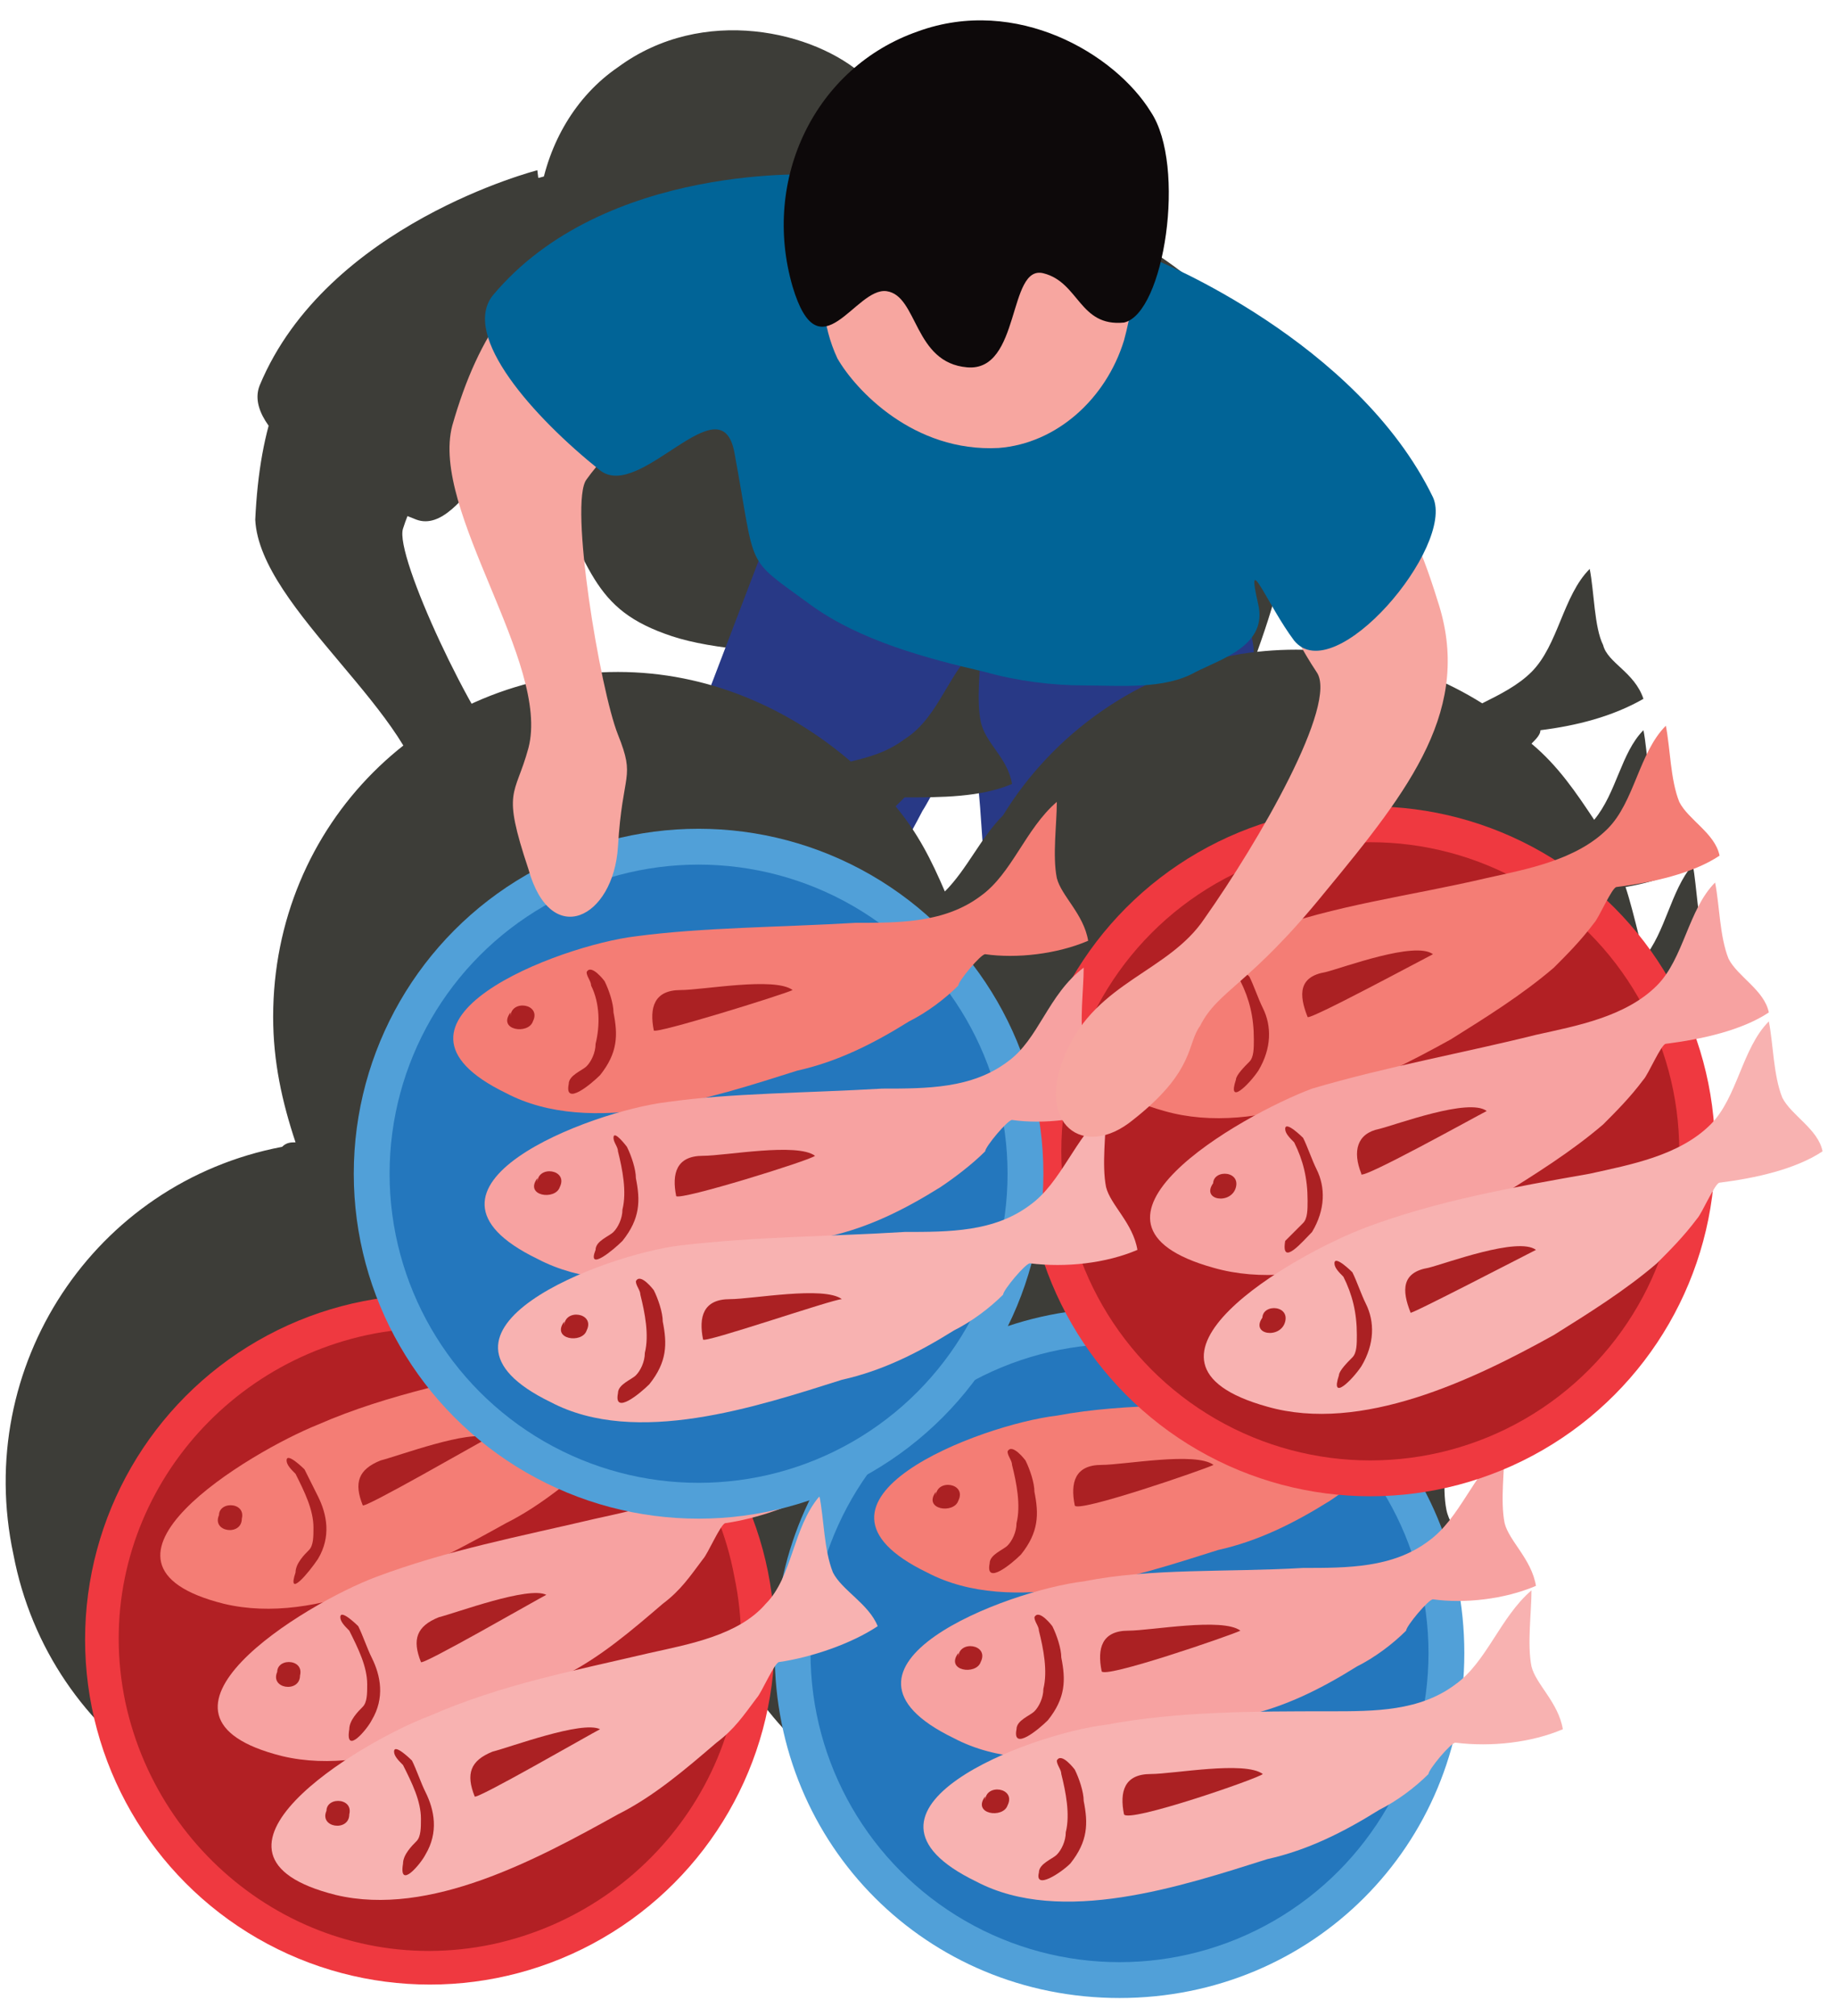 <?xml version="1.0" encoding="utf-8"?>
<!-- Generator: Adobe Illustrator 16.0.0, SVG Export Plug-In . SVG Version: 6.00 Build 0)  -->
<!DOCTYPE svg PUBLIC "-//W3C//DTD SVG 1.1//EN" "http://www.w3.org/Graphics/SVG/1.1/DTD/svg11.dtd">
<svg version="1.1" id="Layer_1" xmlns="http://www.w3.org/2000/svg" xmlns:xlink="http://www.w3.org/1999/xlink" x="0px" y="0px"
	 width="41px" height="45px" viewBox="0 0 41 45" style="enable-background:new 0 0 41 45;" xml:space="preserve">
<style type="text/css">
<![CDATA[
	.st0{fill:#AB2123;}
	.st1{fill:#B22024;}
	.st2{fill:#EF3940;}
	.st3{fill:#51A0D8;}
	.st4{fill:#2477BD;}
	.st5{fill:#F47D75;}
	.st6{fill:#283986;}
	.st7{fill:#F7A2A1;}
	.st8{fill:#F7A6A0;}
	.st9{fill:#F8B2B1;}
	.st10{fill:#016497;}
	.st11{fill:#3D3D38;}
	.st12{fill:#0D090A;}
]]>
</style>
<g>
	<g>
		<g>
			<path class="st11" d="M7.6,6.6c1.4-1.5,3.7-2.8,6.2-2.9c2.5-0.1,5.7,0.1,10.3,2c1.4,0.6,2.3,0.9,3.9,3.1c1.4,2.1,0.7,4.2-0.4,7
				c-1,2.5-1.6,2.9-1.8,3.7c-0.1,0.5,0.2,0.9-0.8,2.4c-0.8,1.2-2,0.7-1.9-1c0.2-1.7,1.6-2.4,2.1-3.8c0.6-1.9,1.5-5.4,0.8-6
				c-1.7-1.3-2.9-3.6-3.8-2.6c-0.6,0.6,1.2,3.7,1.2,3.7l-9.5,1l-2.4-5.3c0,0-2,2.3-2.5,3.9c-0.2,0.6,1.6,4.4,2.4,5.2
				c0.7,0.8,0.3,0.8,0.7,2.4c0.4,1.6-0.7,2.6-1.8,1.1c-1.1-1.5-0.7-1.4-0.8-2.5c-0.1-2-3.7-4.4-3.8-6.4C5.8,9.5,6.3,8.1,7.6,6.6z"/>
			<path class="st11" d="M5.8,8.6c-0.4,1,1.7,2.3,3.5,3c1.1,0.4,2-2.7,2.7-1.3c1.2,2.4,1.2,3.3,3,3.9c1.8,0.6,6.3,0.5,7.7-0.5
				c1.4-1,2.1-2.3,1.5-3.4c-0.6-1.1,0.2,0,1,0.5c1.1,0.8,2.8-3.1,2.1-3.9c-2.6-2.8-7.5-3.3-7.5-3.3s-1.3,2.2-1.8,3.6
				c-0.5,1.5-0.6,0.7-2.5,0.6C12.3,7.5,12,3.8,12,3.8S7.3,5,5.8,8.6z"/>
			<path class="st11" d="M18.3,9.8c1.3-0.5,2-1.7,2-3.1c0-2.3-1.4-5.6-2.9-5.3c-1.6,0.3-4.2,1.4-4.2,3.1c0.1,1.6,0,3.4,1.1,4.5
				C14.9,9.5,16.5,10.5,18.3,9.8z"/>
			<path class="st11" d="M12.8,7.7c1.2,1.8,1.4-0.5,2-0.5c0.7-0.1,1.1,1.3,2.2,1.1c1.1-0.2,0.2-2.4,1-2.5c0.8-0.1,1.1,0.9,2,0.5
				c0.9-0.4,0.4-3.7-0.7-4.6c-1.1-1-3.6-1.6-5.5-0.2C11.9,2.8,11.4,5.7,12.8,7.7z"/>
		</g>
		<g>
			<path class="st6" d="M17.1,12.1L15,17.6c0,0,0.3,2,1.9,2.8c1.6,0.8,2.4,0.2,3.7-2.3c0.2-0.3,0.8-1.6,1.1-1.2
				c0.2,0.3,0.2,1.9,0.3,2.4c0.1,1,0.3,1.7,0.6,2.5c0.2,0.4,0.5,0.7,0.8,1c0.4,0.5,0.6,1,0.8,1.5c0.2,0.6,0.4,1.3,1,1.5
				c1.1,0.3,1.6-1.1,1.7-1.9c0.1-1.2,0.2-2.6,0.5-3.8c0.1-0.7,0.4-1.4,0.5-2.2c0.1-0.7,0.1-1.3,0.1-1.9c0-0.5,0-0.9,0-1.4
				c0-0.4-0.2-0.7,0-1.1"/>
		</g>
	</g>
	<g>
		<path class="st11" d="M38.1,21c-0.2-0.4-0.2-1.2-0.3-1.7c-0.5,0.6-0.6,1.5-1.1,2.1c0-0.2,0-0.3-0.1-0.5c-0.1-0.4-0.2-0.8-0.3-1.1
			c0.6-0.1,1.2-0.3,1.6-0.6c-0.2-0.6-0.8-0.8-0.9-1.2c-0.2-0.4-0.2-1.2-0.3-1.7c-0.5,0.5-0.6,1.4-1.1,2c-0.4-0.6-0.8-1.2-1.4-1.7
			c0.1-0.1,0.2-0.2,0.2-0.3c0.8-0.1,1.6-0.3,2.3-0.7c-0.2-0.6-0.8-0.8-0.9-1.2c-0.2-0.4-0.2-1.2-0.3-1.7c-0.6,0.6-0.7,1.7-1.3,2.3
			c-0.3,0.3-0.7,0.5-1.1,0.7c-1.6-1-3.5-1.4-5.4-1.1c-2.3,0.4-4.2,1.8-5.3,3.6c-0.5,0.5-0.8,1.2-1.3,1.7c-0.3-0.7-0.6-1.3-1.1-1.9
			c0.1-0.1,0.2-0.2,0.2-0.2c0.8,0,1.7,0,2.4-0.3c-0.1-0.6-0.6-0.9-0.7-1.4c-0.1-0.5,0-1.2,0-1.7c-0.7,0.5-0.9,1.6-1.7,2.1
			c-0.4,0.3-0.8,0.4-1.2,0.5c-1.4-1.2-3.2-2-5.2-2c-4.3,0-7.7,3.4-7.7,7.7c0,1,0.2,1.9,0.5,2.8c-0.1,0-0.2,0-0.3,0.1
			c-4.2,0.8-6.9,4.9-6,9.1c0.8,4.2,4.9,6.9,9.1,6c3.4-0.7,5.8-3.6,6.1-6.9c0.2,4.1,3.6,7.3,7.7,7.3c3.5,0,6.5-2.4,7.4-5.6
			c0,0,0.1-0.1,0.1-0.1c0.8,0,1.7,0,2.3-0.3c-0.1-0.6-0.6-0.9-0.7-1.4c-0.1-0.5,0-1.2,0-1.7c-0.6,0.5-0.9,1.4-1.5,1.9
			c0-0.2,0-0.3,0-0.5c0-0.4,0-0.8-0.1-1.2c0.6,0,1.2-0.1,1.7-0.3c-0.1-0.6-0.6-0.9-0.7-1.4c-0.1-0.3,0-0.8,0-1.2
			c2.6-1.1,4.4-3.5,4.7-6.3c0,0,0.1-0.1,0.1-0.1c0.8-0.1,1.6-0.3,2.3-0.7C38.9,21.6,38.3,21.4,38.1,21z M21.5,24.8
			c0.1,0,0.2,0,0.3,0c0.1,0.4,0.3,0.7,0.4,1c-0.5,0.1-0.9,0.2-1.3,0.3C21.1,25.7,21.3,25.3,21.5,24.8C21.5,24.8,21.5,24.8,21.5,24.8
			z M15.7,32.1c0-0.2-0.1-0.3-0.1-0.5c-0.1-0.4-0.2-0.8-0.3-1.1c0.3-0.1,0.6-0.2,0.9-0.3c0.1,0,0.2-0.1,0.3-0.1
			c-0.3,0.5-0.4,1.1-0.6,1.6C15.9,31.8,15.8,31.9,15.7,32.1z M30.6,30.7c-0.1-0.3-0.2-0.6-0.4-0.8c0,0,0.1,0,0.1,0
			c0.3-0.1,0.7-0.1,1-0.2C31.1,30,30.9,30.3,30.6,30.7z"/>
		<g>
			<path class="st3" d="M32.7,36.9c0,4.3-3.4,7.7-7.7,7.7c-4.3,0-7.7-3.4-7.7-7.7c0-4.3,3.4-7.7,7.7-7.7
				C29.3,29.2,32.7,32.6,32.7,36.9z"/>
			<circle class="st4" cx="25" cy="36.9" r="6.9"/>
			<g>
				<path class="st5" d="M28.5,31.3c1,0,2,0,2.8-0.6c0.7-0.5,1-1.5,1.7-2.1c0,0.5-0.1,1.2,0,1.7c0.1,0.4,0.6,0.8,0.7,1.4
					C33.1,32,32.2,32,31.4,32c-0.1,0-0.6,0.6-0.7,0.7c-0.3,0.3-0.7,0.6-1,0.8c-0.8,0.5-1.6,0.9-2.5,1.1c-1.9,0.6-4.6,1.5-6.5,0.5
					c-3.3-1.6,1.2-3.3,2.9-3.5C25.2,31.3,26.9,31.4,28.5,31.3z"/>
				<path class="st0" d="M20.9,33.3c-0.3,0.4,0.4,0.5,0.5,0.2c0.2-0.4-0.5-0.5-0.5-0.1"/>
				<path class="st0" d="M22.8,34.7C22.8,34.7,22.9,34.6,22.8,34.7c0.4-0.5,0.4-0.9,0.3-1.4c0-0.2-0.1-0.5-0.2-0.7
					c0,0-0.3-0.4-0.4-0.2c0,0.1,0.1,0.2,0.1,0.3c0.1,0.4,0.2,0.9,0.1,1.3c0,0.2-0.1,0.4-0.2,0.5c-0.1,0.1-0.4,0.2-0.4,0.4
					C22,35.4,22.6,34.9,22.8,34.7z"/>
				<path class="st0" d="M27.1,32.7c-0.4-0.3-2,0-2.5,0c-0.6,0-0.7,0.4-0.6,0.9C24,33.8,26.9,32.8,27.1,32.7z"/>
			</g>
			<g>
				<path class="st7" d="M29.1,35c1,0,2,0,2.8-0.6c0.7-0.5,1-1.5,1.7-2.1c0,0.5-0.1,1.2,0,1.7c0.1,0.4,0.6,0.8,0.7,1.4
					c-0.7,0.3-1.6,0.4-2.3,0.3c-0.1,0-0.6,0.6-0.6,0.7c-0.3,0.3-0.7,0.6-1.1,0.8c-0.8,0.5-1.6,0.9-2.5,1.1c-1.9,0.6-4.6,1.5-6.5,0.5
					c-3.3-1.6,1.2-3.3,2.9-3.5C25.7,35,27.4,35.1,29.1,35z"/>
				<path class="st0" d="M21.4,36.9c-0.3,0.4,0.4,0.5,0.5,0.2c0.2-0.4-0.5-0.5-0.5-0.1"/>
				<path class="st0" d="M23.4,38.4C23.4,38.4,23.4,38.3,23.4,38.4c0.4-0.5,0.4-0.9,0.3-1.4c0-0.2-0.1-0.5-0.2-0.7
					c0,0-0.3-0.4-0.4-0.2c0,0.1,0.1,0.2,0.1,0.3c0.1,0.4,0.2,0.9,0.1,1.3c0,0.2-0.1,0.4-0.2,0.5c-0.1,0.1-0.4,0.2-0.4,0.4
					C22.6,39.1,23.2,38.6,23.4,38.4z"/>
				<path class="st0" d="M27.7,36.4c-0.4-0.3-2,0-2.5,0c-0.6,0-0.7,0.4-0.6,0.9C24.6,37.5,27.5,36.5,27.7,36.4z"/>
			</g>
			<g>
				<path class="st9" d="M29.7,38.2c1,0,2,0,2.8-0.6c0.7-0.5,1-1.5,1.7-2.1c0,0.5-0.1,1.2,0,1.7c0.1,0.4,0.6,0.8,0.7,1.4
					c-0.7,0.3-1.6,0.4-2.4,0.3c-0.1,0-0.6,0.6-0.6,0.7c-0.3,0.3-0.7,0.6-1.1,0.8c-0.8,0.5-1.6,0.9-2.5,1.1c-1.9,0.6-4.6,1.5-6.5,0.5
					c-3.3-1.6,1.2-3.3,2.9-3.5C26.3,38.2,28,38.2,29.7,38.2z"/>
				<path class="st0" d="M22,40.1c-0.3,0.4,0.4,0.5,0.5,0.2c0.2-0.4-0.5-0.5-0.5-0.1"/>
				<path class="st0" d="M23.9,41.6C24,41.5,24,41.5,23.9,41.6c0.4-0.5,0.4-0.9,0.3-1.4c0-0.2-0.1-0.5-0.2-0.7c0,0-0.3-0.4-0.4-0.2
					c0,0.1,0.1,0.2,0.1,0.3c0.1,0.4,0.2,0.9,0.1,1.3c0,0.2-0.1,0.4-0.2,0.5c-0.1,0.1-0.4,0.2-0.4,0.4C23.1,42.2,23.7,41.8,23.9,41.6
					z"/>
				<path class="st0" d="M28.2,39.6c-0.4-0.3-2,0-2.5,0c-0.6,0-0.7,0.4-0.6,0.9C25.2,40.7,28.1,39.7,28.2,39.6z"/>
			</g>
		</g>
		<g>
			<circle class="st2" cx="30.6" cy="25.7" r="7.7"/>
			<circle class="st1" cx="30.6" cy="25.7" r="6.9"/>
			<g>
				<path class="st5" d="M33.2,19.6c0.9-0.2,2-0.4,2.7-1.1c0.6-0.6,0.7-1.7,1.3-2.3c0.1,0.5,0.1,1.2,0.3,1.7
					c0.2,0.4,0.8,0.7,0.9,1.2c-0.6,0.4-1.5,0.6-2.3,0.7c-0.1,0-0.4,0.7-0.5,0.8c-0.3,0.4-0.6,0.7-0.9,1c-0.7,0.6-1.5,1.1-2.3,1.6
					c-1.8,1-4.3,2.2-6.4,1.6c-3.6-1,0.6-3.4,2.2-4C29.8,20.2,31.5,20,33.2,19.6z"/>
				<path class="st0" d="M25.9,22.9c-0.3,0.4,0.4,0.5,0.5,0.1c0.1-0.4-0.6-0.4-0.5,0"/>
				<path class="st0" d="M28.1,23.9C28.1,23.9,28.1,23.9,28.1,23.9c0.3-0.5,0.3-1,0.1-1.4c-0.1-0.2-0.2-0.5-0.3-0.7
					c0,0-0.4-0.4-0.4-0.2c0,0.1,0.1,0.2,0.2,0.3c0.2,0.4,0.3,0.8,0.3,1.3c0,0.2,0,0.4-0.1,0.5c-0.1,0.1-0.3,0.3-0.3,0.4
					C27.4,24.7,27.9,24.2,28.1,23.9z"/>
				<path class="st0" d="M32,21.3c-0.4-0.3-2,0.3-2.4,0.4c-0.6,0.1-0.6,0.5-0.4,1C29.2,22.8,31.8,21.4,32,21.3z"/>
			</g>
			<g>
				<path class="st7" d="M34.3,23.1c0.9-0.2,2-0.4,2.7-1.1c0.6-0.6,0.7-1.7,1.3-2.3c0.1,0.5,0.1,1.2,0.3,1.7
					c0.2,0.4,0.8,0.7,0.9,1.2c-0.6,0.4-1.5,0.6-2.3,0.7c-0.1,0-0.4,0.7-0.5,0.8c-0.3,0.4-0.6,0.7-0.9,1c-0.7,0.6-1.5,1.1-2.3,1.6
					c-1.8,1-4.3,2.2-6.4,1.6c-3.6-1,0.6-3.4,2.2-4C31,23.8,32.7,23.5,34.3,23.1z"/>
				<path class="st0" d="M27.1,26.4c-0.3,0.4,0.4,0.5,0.5,0.1c0.1-0.4-0.6-0.4-0.5,0"/>
				<path class="st0" d="M29.3,27.5C29.3,27.4,29.3,27.4,29.3,27.5c0.3-0.5,0.3-1,0.1-1.4c-0.1-0.2-0.2-0.5-0.3-0.7
					c0,0-0.4-0.4-0.4-0.2c0,0.1,0.1,0.2,0.2,0.3c0.2,0.4,0.3,0.8,0.3,1.3c0,0.2,0,0.4-0.1,0.5c-0.1,0.1-0.3,0.3-0.4,0.4
					C28.6,28.3,29.1,27.7,29.3,27.5z"/>
				<path class="st0" d="M33.2,24.8c-0.4-0.3-2,0.3-2.4,0.4c-0.5,0.1-0.6,0.5-0.4,1C30.3,26.4,33,24.9,33.2,24.8z"/>
			</g>
			<g>
				<path class="st9" d="M35.5,26.2c0.9-0.2,2-0.4,2.7-1.1c0.6-0.6,0.7-1.7,1.3-2.3c0.1,0.5,0.1,1.2,0.3,1.7
					c0.2,0.4,0.8,0.7,0.9,1.2c-0.6,0.4-1.5,0.6-2.3,0.7c-0.1,0-0.4,0.7-0.5,0.8c-0.3,0.4-0.6,0.7-0.9,1c-0.7,0.6-1.5,1.1-2.3,1.6
					c-1.8,1-4.3,2.2-6.4,1.6c-3.6-1,0.6-3.4,2.2-4C32.1,26.8,33.8,26.5,35.5,26.2z"/>
				<path class="st0" d="M28.2,29.4c-0.3,0.4,0.4,0.5,0.5,0.1c0.1-0.4-0.6-0.4-0.5,0"/>
				<path class="st0" d="M30.4,30.5C30.4,30.5,30.4,30.5,30.4,30.5c0.3-0.5,0.3-1,0.1-1.4c-0.1-0.2-0.2-0.5-0.3-0.7
					c0,0-0.4-0.4-0.4-0.2c0,0.1,0.1,0.2,0.2,0.3c0.2,0.4,0.3,0.8,0.3,1.3c0,0.2,0,0.4-0.1,0.5c-0.1,0.1-0.3,0.3-0.3,0.4
					C29.7,31.3,30.2,30.8,30.4,30.5z"/>
				<path class="st0" d="M34.3,27.9c-0.4-0.3-2,0.3-2.4,0.4c-0.6,0.1-0.6,0.5-0.4,1C31.4,29.4,34.1,28,34.3,27.9z"/>
			</g>
		</g>
		<g>
			<circle class="st2" cx="9.6" cy="36.6" r="7.7"/>
			<path class="st1" d="M16.4,35.2c0.8,3.8-1.7,7.4-5.4,8.2c-3.8,0.8-7.4-1.7-8.2-5.4c-0.8-3.8,1.7-7.4,5.4-8.2
				C12,29,15.7,31.4,16.4,35.2z"/>
			<g>
				<path class="st5" d="M12,30.4c0.9-0.2,2-0.4,2.6-1.1c0.6-0.6,0.6-1.7,1.2-2.4c0.1,0.5,0.1,1.2,0.3,1.7c0.2,0.4,0.8,0.7,1,1.2
					c-0.6,0.4-1.5,0.7-2.2,0.8c-0.1,0-0.4,0.7-0.5,0.8c-0.3,0.4-0.5,0.7-0.9,1c-0.7,0.6-1.4,1.2-2.2,1.6c-1.8,1-4.2,2.3-6.3,1.8
					c-3.6-0.9,0.6-3.4,2.1-4C8.7,31.1,10.4,30.8,12,30.4z"/>
				<path class="st0" d="M4.9,33.8c-0.2,0.4,0.5,0.5,0.5,0.1c0.1-0.4-0.6-0.4-0.5,0"/>
				<path class="st0" d="M7.1,34.8C7.1,34.8,7.1,34.8,7.1,34.8c0.3-0.5,0.2-1,0-1.4C7,33.2,6.9,33,6.8,32.8c0,0-0.4-0.4-0.4-0.2
					c0,0.1,0.1,0.2,0.2,0.3c0.2,0.4,0.4,0.8,0.4,1.2c0,0.2,0,0.4-0.1,0.5c-0.1,0.1-0.3,0.3-0.3,0.5C6.4,35.7,6.9,35.1,7.1,34.8z"/>
				<path class="st0" d="M10.9,32.1c-0.4-0.2-2,0.4-2.4,0.5c-0.5,0.2-0.6,0.5-0.4,1C8.1,33.7,10.7,32.2,10.9,32.1z"/>
			</g>
			<g>
				<path class="st7" d="M13.3,33.9c0.9-0.2,2-0.4,2.6-1.1c0.6-0.6,0.6-1.7,1.2-2.4c0.1,0.5,0.1,1.2,0.3,1.6c0.2,0.4,0.8,0.7,1,1.2
					c-0.6,0.4-1.5,0.7-2.2,0.8c-0.1,0-0.4,0.7-0.5,0.8c-0.3,0.4-0.5,0.7-0.9,1c-0.7,0.6-1.4,1.2-2.2,1.6c-1.8,1-4.2,2.3-6.3,1.8
					c-3.6-0.9,0.5-3.4,2.1-4C10,34.6,11.6,34.3,13.3,33.9z"/>
				<path class="st0" d="M6.2,37.3c-0.2,0.4,0.5,0.5,0.5,0.1c0.1-0.4-0.6-0.4-0.5,0"/>
				<path class="st0" d="M8.3,38.4C8.4,38.3,8.4,38.3,8.3,38.4c0.3-0.5,0.2-1,0-1.4c-0.1-0.2-0.2-0.5-0.3-0.7c0,0-0.4-0.4-0.4-0.2
					c0,0.1,0.1,0.2,0.2,0.3c0.2,0.4,0.4,0.8,0.4,1.2c0,0.2,0,0.4-0.1,0.5c-0.1,0.1-0.3,0.3-0.3,0.5C7.7,39.2,8.2,38.6,8.3,38.4z"/>
				<path class="st0" d="M12.2,35.6c-0.4-0.2-2,0.4-2.4,0.5c-0.5,0.2-0.6,0.5-0.4,1C9.4,37.2,12,35.7,12.2,35.6z"/>
			</g>
			<g>
				<path class="st9" d="M14.5,36.9c0.9-0.2,2-0.4,2.6-1.1c0.6-0.6,0.6-1.7,1.2-2.4c0.1,0.5,0.1,1.2,0.3,1.7c0.2,0.4,0.8,0.7,1,1.2
					c-0.6,0.4-1.5,0.7-2.2,0.8c-0.1,0-0.4,0.7-0.5,0.8c-0.3,0.4-0.5,0.7-0.9,1c-0.7,0.6-1.4,1.2-2.2,1.6c-1.8,1-4.2,2.3-6.3,1.8
					c-3.6-0.9,0.5-3.4,2.1-4C11.2,37.6,12.8,37.3,14.5,36.9z"/>
				<path class="st0" d="M7.3,40.4c-0.2,0.4,0.5,0.5,0.5,0.1c0.1-0.4-0.6-0.4-0.5,0"/>
				<path class="st0" d="M9.5,41.4C9.6,41.3,9.6,41.3,9.5,41.4c0.3-0.5,0.2-1,0-1.4c-0.1-0.2-0.2-0.5-0.3-0.7c0,0-0.4-0.4-0.4-0.2
					c0,0.1,0.1,0.2,0.2,0.3c0.2,0.4,0.4,0.8,0.4,1.2c0,0.2,0,0.4-0.1,0.5c-0.1,0.1-0.3,0.3-0.3,0.5C8.9,42.2,9.4,41.6,9.5,41.4z"/>
				<path class="st0" d="M13.4,38.6c-0.4-0.2-2,0.4-2.4,0.5c-0.5,0.2-0.6,0.5-0.4,1C10.6,40.2,13.2,38.7,13.4,38.6z"/>
			</g>
		</g>
		<g>
			<circle class="st3" cx="15.6" cy="26.2" r="7.7"/>
			<circle class="st4" cx="15.6" cy="26.2" r="6.9"/>
			<g>
				<path class="st5" d="M19.1,20.6c1,0,2,0,2.8-0.6c0.7-0.5,1-1.5,1.7-2.1c0,0.5-0.1,1.2,0,1.7c0.1,0.4,0.6,0.8,0.7,1.4
					c-0.7,0.3-1.6,0.4-2.3,0.3c-0.1,0-0.6,0.6-0.6,0.7c-0.3,0.3-0.7,0.6-1.1,0.8c-0.8,0.5-1.6,0.9-2.5,1.1c-1.9,0.6-4.6,1.5-6.5,0.5
					c-3.3-1.6,1.2-3.3,2.9-3.5C15.7,20.7,17.4,20.7,19.1,20.6z"/>
				<path class="st0" d="M11.4,22.6c-0.3,0.4,0.4,0.5,0.5,0.2c0.2-0.4-0.5-0.5-0.5-0.1"/>
				<path class="st0" d="M13.4,24C13.4,24,13.4,24,13.4,24c0.4-0.5,0.4-0.9,0.3-1.4c0-0.2-0.1-0.5-0.2-0.7c0,0-0.3-0.4-0.4-0.2
					c0,0.1,0.1,0.2,0.1,0.3c0.2,0.4,0.2,0.9,0.1,1.3c0,0.2-0.1,0.4-0.2,0.5c-0.1,0.1-0.4,0.2-0.4,0.4C12.6,24.7,13.2,24.2,13.4,24z"
					/>
				<path class="st0" d="M17.7,22.1c-0.4-0.3-2,0-2.5,0c-0.6,0-0.7,0.4-0.6,0.9C14.6,23.1,17.5,22.2,17.7,22.1z"/>
			</g>
			<g>
				<path class="st7" d="M19.7,24.3c1,0,2,0,2.8-0.6c0.7-0.5,0.9-1.5,1.7-2.1c0,0.5-0.1,1.2,0,1.7c0.1,0.4,0.6,0.8,0.7,1.4
					c-0.7,0.3-1.6,0.4-2.3,0.3c-0.1,0-0.6,0.6-0.6,0.7c-0.3,0.3-0.7,0.6-1,0.8c-0.8,0.5-1.6,0.9-2.5,1.1c-1.9,0.7-4.6,1.5-6.5,0.5
					c-3.3-1.6,1.2-3.3,2.9-3.5C16.3,24.4,18,24.4,19.7,24.3z"/>
				<path class="st0" d="M12,26.3c-0.3,0.4,0.4,0.5,0.5,0.2c0.2-0.4-0.5-0.5-0.5-0.1"/>
				<path class="st0" d="M13.9,27.7C14,27.7,14,27.7,13.9,27.7c0.4-0.5,0.4-0.9,0.3-1.4c0-0.2-0.1-0.5-0.2-0.7c0,0-0.3-0.4-0.3-0.2
					c0,0.1,0.1,0.2,0.1,0.3c0.1,0.4,0.2,0.9,0.1,1.3c0,0.2-0.1,0.4-0.2,0.5c-0.1,0.1-0.4,0.2-0.4,0.4C13.1,28.4,13.7,27.9,13.9,27.7
					z"/>
				<path class="st0" d="M18.2,25.8c-0.4-0.3-2,0-2.5,0c-0.6,0-0.7,0.4-0.6,0.9C15.2,26.8,18.1,25.9,18.2,25.8z"/>
			</g>
			<g>
				<path class="st9" d="M20.2,27.5c1,0,2,0,2.8-0.6c0.7-0.5,1-1.5,1.7-2.1c0,0.5-0.1,1.2,0,1.7c0.1,0.4,0.6,0.8,0.7,1.4
					c-0.7,0.3-1.6,0.4-2.4,0.3c-0.1,0-0.6,0.6-0.6,0.7c-0.3,0.3-0.7,0.6-1.1,0.8c-0.8,0.5-1.6,0.9-2.5,1.1c-1.9,0.6-4.6,1.5-6.5,0.5
					c-3.3-1.6,1.2-3.3,2.9-3.5C16.9,27.6,18.6,27.6,20.2,27.5z"/>
				<path class="st0" d="M12.6,29.5c-0.3,0.4,0.4,0.5,0.5,0.2c0.2-0.4-0.5-0.5-0.5-0.1"/>
				<path class="st0" d="M14.5,30.9C14.5,30.9,14.6,30.9,14.5,30.9c0.4-0.5,0.4-0.9,0.3-1.4c0-0.2-0.1-0.5-0.2-0.7
					c0,0-0.3-0.4-0.4-0.2c0,0.1,0.1,0.2,0.1,0.3c0.1,0.4,0.2,0.9,0.1,1.3c0,0.2-0.1,0.4-0.2,0.5c-0.1,0.1-0.4,0.2-0.4,0.4
					C13.7,31.6,14.3,31.1,14.5,30.9z"/>
				<path class="st0" d="M18.8,29c-0.4-0.3-2,0-2.5,0c-0.6,0-0.7,0.4-0.6,0.9C15.7,30,18.6,29,18.8,29z"/>
			</g>
		</g>
	</g>
	<path class="st8" d="M13.3,5.2c1.7-1,4.4-1.6,6.8-0.9c2.4,0.6,5.4,1.8,9.2,5c1.2,1,2,1.5,2.8,4.1c0.8,2.4-0.6,4.2-2.5,6.5
		c-1.7,2.1-2.4,2.2-2.8,3c-0.3,0.4-0.1,1-1.5,2.1c-1.1,0.9-2.2,0.1-1.5-1.5c0.7-1.6,2.3-1.8,3.1-3c1.2-1.7,3-4.8,2.5-5.5
		c-1.2-1.8-1.7-4.3-2.9-3.6c-0.7,0.4-1.1,2.8-1.1,2.8l-7.2-1.7l-1.6-4.8c0,0-2.5,1.6-3.5,3c-0.4,0.5,0.3,4.7,0.7,5.7
		c0.4,1,0.1,0.8,0,2.5c-0.1,1.6-1.5,2.3-2,0.5c-0.6-1.8-0.3-1.6,0-2.7c0.5-1.9-2.2-5.3-1.7-7.2C10.7,7.4,11.6,6.2,13.3,5.2z"/>
	<path class="st10" d="M11,6.6c-0.7,0.9,0.9,2.7,2.4,3.9c0.9,0.7,2.7-2,3-0.4c0.5,2.7,0.2,2.3,1.7,3.4c1.1,0.8,2.6,1.2,3.9,1.5
		c0.7,0.2,1.5,0.3,2.2,0.3c0.8,0,1.8,0.1,2.5-0.3c0.6-0.3,1.6-0.6,1.4-1.5c-0.3-1.3,0.2,0,0.8,0.8c0.9,1.1,3.6-2.1,3.1-3.2
		c-1.7-3.5-6.2-5.3-6.2-5.3S24,7.5,23,8.8c-0.9,1.3-0.8,0.5-2.5-0.2c-3-1.1-2.2-4.7-2.2-4.7S13.5,3.6,11,6.6z"/>
	<path class="st8" d="M22.3,10c1.3-0.1,2.4-1.1,2.8-2.4c0.6-2.2,0.4-5.8-1.2-6c-1.6-0.2-4.5,0.1-4.9,1.7c-0.4,1.6-1,3.2-0.3,4.7
		C19.1,8.7,20.4,10.1,22.3,10z"/>
	<path class="st12" d="M17.7,6.4c0.6,2,1.4,0,2.1,0.1c0.7,0.1,0.6,1.6,1.8,1.7c1.2,0.1,0.9-2.3,1.7-2.1c0.8,0.2,0.8,1.2,1.8,1.1
		C26,7,26.5,3.7,25.7,2.5c-0.8-1.3-3-2.6-5.2-1.8C18.2,1.5,17,4,17.7,6.4z"/>
</g>
</svg>
